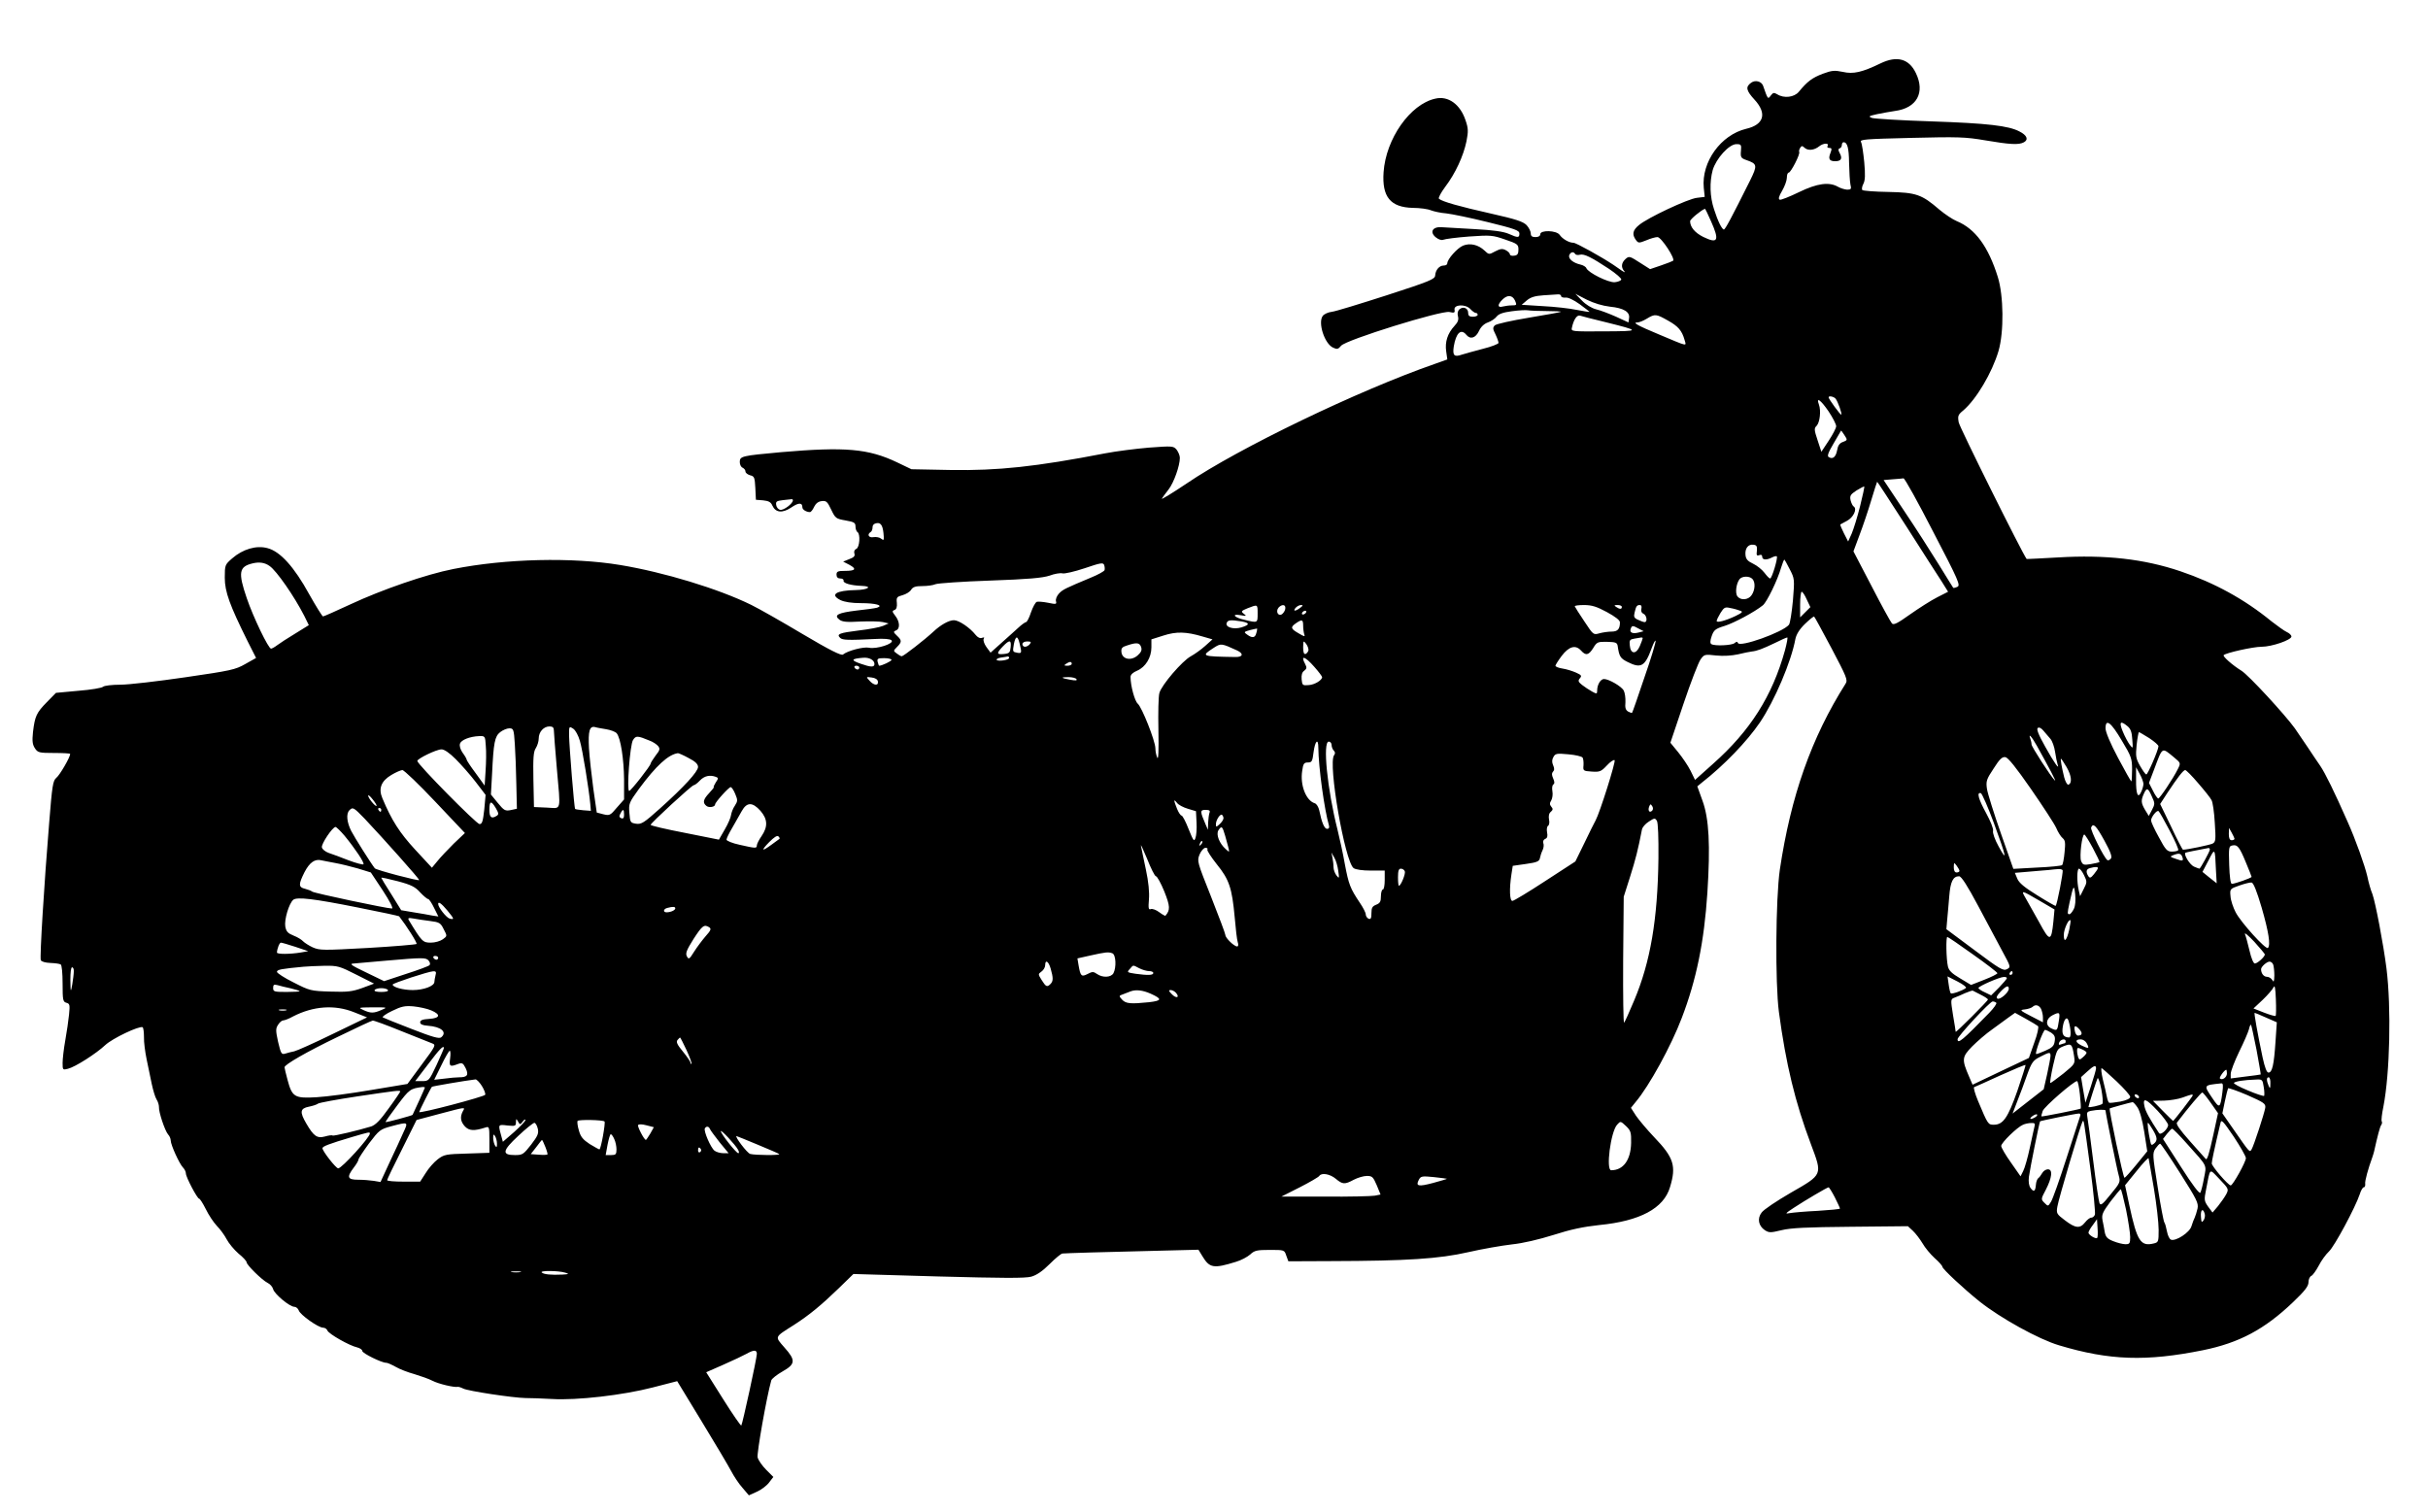 <?xml version="1.0" standalone="no"?>
<!DOCTYPE svg PUBLIC "-//W3C//DTD SVG 20010904//EN"
 "http://www.w3.org/TR/2001/REC-SVG-20010904/DTD/svg10.dtd">
<svg version="1.0" xmlns="http://www.w3.org/2000/svg"
 width="1280pt" height="797pt" viewBox="0 0 1280 797"
 preserveAspectRatio="xMidYMid meet">
<g transform="translate(0,797) scale(0.1,-0.1)"
fill="#000000" stroke="none">
<path d="M9914 7636 c-97 -47 -144 -58 -199 -45 -44 9 -57 8 -106 -10 -55 -21
-81 -40 -126 -95 -24 -29 -78 -36 -114 -13 -17 10 -22 9 -34 -7 -15 -20 -15
-21 -40 51 -8 24 -41 33 -63 17 -31 -22 -27 -41 18 -90 66 -72 50 -131 -44
-153 -134 -32 -237 -175 -224 -311 l5 -48 -41 -5 c-47 -5 -262 -106 -306 -144
-33 -27 -37 -49 -16 -78 13 -17 15 -18 55 -2 23 10 49 17 59 17 20 0 96 -116
82 -125 -5 -3 -35 -15 -65 -25 l-56 -19 -55 35 c-53 34 -56 35 -75 18 -22 -20
-24 -44 -6 -64 7 -8 1 -6 -13 3 -14 10 -34 23 -45 31 -63 42 -196 116 -210
116 -23 0 -58 20 -73 42 -17 24 -102 26 -102 3 0 -9 -9 -15 -25 -15 -18 0 -25
5 -25 19 0 11 -10 31 -22 44 -19 19 -55 31 -188 61 -165 37 -257 63 -274 78
-5 4 10 32 33 63 54 71 96 163 112 240 10 52 10 68 -5 111 -28 84 -91 130
-159 114 -133 -29 -261 -212 -273 -388 -9 -130 36 -185 154 -188 37 0 80 -6
96 -13 16 -6 52 -14 80 -16 28 -3 126 -23 219 -46 143 -35 167 -44 167 -60 0
-23 -7 -24 -56 -2 -27 12 -83 20 -179 25 -77 4 -155 9 -174 10 -48 4 -66 -25
-32 -53 15 -12 30 -17 40 -13 9 4 70 12 136 17 114 8 124 7 190 -16 65 -22 70
-26 70 -53 0 -22 -5 -30 -22 -32 -13 -2 -23 1 -23 7 0 6 -10 16 -22 22 -17 9
-28 8 -55 -6 -33 -18 -34 -18 -57 4 -33 31 -76 41 -113 26 -31 -13 -83 -72
-83 -93 0 -7 -8 -12 -19 -12 -23 0 -43 -23 -45 -52 -1 -20 -28 -31 -256 -105
-140 -45 -270 -85 -289 -87 -19 -2 -41 -12 -48 -22 -26 -36 10 -147 55 -167
21 -10 27 -8 42 10 25 31 528 187 571 178 26 -6 30 -4 27 12 -5 28 58 31 83 4
11 -12 24 -21 29 -21 6 0 10 -4 10 -10 0 -5 -11 -10 -25 -10 -18 0 -25 5 -25
20 0 25 -25 36 -45 20 -10 -8 -13 -21 -9 -37 5 -18 0 -32 -18 -51 -37 -40 -51
-85 -44 -134 l6 -43 -67 -24 c-398 -138 -1034 -444 -1307 -630 -76 -51 -135
-87 -131 -80 5 8 21 30 36 49 27 35 59 124 59 166 0 12 -8 31 -17 43 -17 20
-22 20 -146 11 -70 -6 -173 -19 -230 -30 -367 -71 -566 -92 -816 -88 l-206 4
-75 36 c-153 73 -275 83 -612 54 -208 -19 -218 -21 -218 -52 0 -14 7 -27 15
-30 8 -4 15 -12 15 -20 0 -7 11 -16 25 -20 22 -5 24 -12 27 -67 l3 -62 38 -3
c29 -3 41 -9 49 -28 17 -37 52 -41 99 -10 39 27 59 27 59 1 0 -12 21 -25 40
-25 5 0 15 12 22 28 9 18 22 28 40 30 24 3 30 -3 50 -45 22 -46 25 -48 76 -57
45 -8 52 -12 52 -32 0 -12 5 -26 10 -29 17 -10 12 -82 -6 -89 -9 -4 -13 -13
-10 -24 5 -13 -2 -21 -27 -30 l-32 -13 33 -17 c40 -22 32 -32 -25 -32 -36 0
-43 -3 -43 -20 0 -13 7 -20 20 -20 11 0 19 -5 17 -12 -2 -13 39 -25 96 -27 60
-2 33 -21 -31 -22 -105 -2 -139 -24 -81 -53 21 -10 59 -16 108 -16 78 0 121
-12 85 -24 -11 -3 -59 -10 -108 -15 -99 -12 -122 -24 -91 -48 16 -12 39 -14
110 -10 50 2 104 1 120 -3 l30 -7 -30 -13 c-16 -7 -74 -18 -127 -24 -104 -13
-119 -19 -99 -39 12 -12 42 -13 183 -6 49 3 81 0 88 -7 17 -17 -80 -48 -119
-39 -29 6 -113 -16 -137 -36 -9 -7 -71 24 -211 107 -109 65 -232 135 -273 155
-173 85 -460 172 -690 210 -252 42 -603 34 -880 -21 -143 -28 -377 -109 -542
-186 -75 -35 -141 -64 -145 -64 -4 0 -37 53 -73 117 -79 144 -153 226 -220
243 -58 16 -130 -5 -186 -54 -38 -33 -39 -35 -39 -102 0 -74 26 -145 121 -336
l44 -87 -57 -32 c-52 -30 -77 -35 -317 -70 -144 -21 -297 -39 -342 -39 -44 0
-85 -5 -91 -11 -6 -6 -64 -16 -129 -21 l-119 -11 -48 -49 c-55 -56 -63 -74
-73 -157 -5 -48 -3 -66 10 -86 15 -23 22 -25 101 -25 47 0 85 -2 85 -5 0 -17
-55 -112 -73 -126 -18 -15 -22 -39 -38 -240 -26 -316 -50 -705 -44 -721 3 -8
24 -14 50 -15 24 -1 49 -4 55 -8 6 -3 10 -47 10 -102 0 -86 2 -95 20 -100 18
-5 19 -11 14 -62 -3 -31 -12 -92 -20 -137 -8 -44 -14 -98 -14 -118 0 -37 1
-38 28 -31 38 9 149 80 197 125 37 35 180 103 197 94 4 -3 7 -26 7 -52 -1 -26
6 -78 14 -117 8 -38 20 -97 27 -130 7 -33 18 -70 25 -81 8 -12 13 -30 13 -40
-2 -26 31 -125 48 -145 8 -8 14 -23 14 -32 0 -23 46 -124 65 -143 8 -8 15 -22
15 -31 0 -19 60 -133 70 -133 4 0 20 -25 35 -55 15 -31 41 -70 58 -88 18 -18
41 -50 52 -71 11 -21 39 -55 62 -75 24 -19 43 -40 43 -46 0 -14 81 -94 111
-109 13 -6 26 -21 29 -33 6 -25 87 -93 112 -93 9 0 19 -9 23 -19 7 -23 103
-91 128 -91 10 0 20 -7 23 -15 7 -18 116 -80 157 -89 15 -4 27 -12 27 -19 0
-12 102 -62 125 -62 6 1 28 -9 50 -21 22 -13 67 -30 100 -39 33 -10 76 -25 95
-35 33 -17 115 -36 133 -32 4 1 17 -3 29 -9 24 -13 263 -49 328 -50 25 0 88
-2 140 -5 131 -8 374 20 532 61 l128 33 129 -212 c71 -116 140 -233 155 -261
14 -27 41 -68 60 -89 l34 -40 42 19 c23 10 52 32 64 48 l23 30 -38 38 c-21 21
-41 50 -45 65 -5 21 47 317 72 406 3 9 29 30 59 47 69 39 71 59 10 127 -51 59
-54 52 50 118 81 52 145 105 237 194 l77 75 448 -13 c338 -9 458 -10 490 -1
28 8 59 29 96 66 30 30 61 56 68 56 21 2 220 8 480 14 l237 6 22 -36 c37 -61
59 -64 175 -28 28 8 61 26 76 39 22 21 35 24 103 24 77 0 77 0 87 -30 l11 -30
226 1 c399 1 569 12 722 47 74 17 178 35 230 41 59 6 143 26 220 50 90 29 157
43 240 52 216 21 341 88 374 200 34 112 20 156 -84 264 -37 39 -79 89 -95 112
l-27 42 25 31 c71 84 187 295 243 443 77 201 118 401 135 660 16 250 9 391
-26 486 l-27 75 23 19 c118 92 239 218 307 318 77 114 165 320 187 440 5 24
21 51 51 80 24 23 46 41 48 38 3 -2 44 -78 92 -168 78 -148 86 -166 74 -185
-181 -286 -289 -593 -347 -981 -22 -152 -25 -598 -5 -750 37 -276 86 -478 169
-698 61 -163 64 -158 -107 -256 -74 -43 -143 -89 -153 -104 -24 -31 -17 -70
17 -93 22 -14 30 -14 88 0 48 12 133 16 365 18 l301 3 26 -24 c15 -14 37 -43
51 -66 13 -23 42 -58 64 -78 23 -20 41 -41 41 -46 0 -11 110 -114 196 -183
111 -88 311 -199 419 -231 266 -80 460 -86 758 -26 192 39 325 110 475 253 64
61 82 85 82 106 0 15 7 30 15 33 8 4 25 28 39 54 13 26 38 60 54 75 29 27 139
232 162 301 6 20 16 37 21 37 6 0 9 8 8 18 -3 14 16 82 38 142 3 8 7 22 9 30
18 81 30 127 37 138 5 6 6 16 3 20 -3 5 1 40 9 78 34 176 42 520 16 729 -16
126 -58 347 -74 391 -9 21 -21 64 -27 94 -13 56 -61 192 -105 290 -67 152
-117 254 -143 292 -17 24 -46 68 -66 98 -20 30 -51 75 -68 100 -51 71 -245
282 -282 304 -47 29 -100 76 -93 82 12 12 155 44 199 44 55 0 158 36 158 54 0
7 -11 18 -25 24 -13 6 -49 32 -80 56 -143 117 -300 203 -480 264 -192 65 -395
88 -645 73 -91 -5 -165 -9 -166 -8 -22 28 -353 693 -358 720 -6 34 -4 40 24
63 69 59 152 199 186 314 29 100 27 291 -4 390 -50 160 -119 254 -216 294 -22
9 -62 36 -91 60 -94 81 -122 91 -270 94 -71 1 -133 6 -137 10 -4 4 -2 19 5 32
10 19 11 47 5 115 -5 50 -12 97 -17 106 -8 14 18 16 265 22 246 6 285 5 390
-13 130 -22 177 -25 204 -10 25 14 16 37 -24 57 -57 30 -168 43 -462 53 -160
5 -302 14 -315 18 -21 8 -18 10 26 20 28 6 70 13 95 17 115 15 160 97 110 200
-36 75 -99 93 -186 51z m-280 -437 c-3 -5 2 -9 10 -9 13 0 14 -5 6 -26 -13
-32 -6 -44 25 -44 31 0 39 14 24 42 -9 16 -9 23 0 26 6 2 11 10 11 18 0 8 4
14 9 14 20 0 28 -30 29 -109 1 -47 4 -97 7 -113 6 -24 4 -28 -17 -28 -13 1
-34 7 -48 15 -47 27 -109 19 -206 -28 -49 -24 -95 -42 -101 -40 -9 3 -6 17 12
47 14 24 25 55 25 69 0 15 4 27 10 27 11 0 62 99 55 109 -2 4 0 13 5 21 7 12
12 12 22 2 18 -18 52 -15 79 7 23 18 55 18 43 0z m-456 -25 c-3 -33 0 -38 29
-48 57 -20 59 -27 19 -108 -100 -200 -131 -258 -138 -258 -10 0 -32 44 -52
107 -22 66 -24 143 -7 206 18 61 86 137 125 137 25 0 27 -3 24 -36z m-158
-370 c46 -103 37 -121 -41 -83 -44 22 -69 52 -69 83 0 10 58 58 78 65 2 1 16
-29 32 -65z m-716 -173 c3 -5 14 -7 25 -4 22 6 60 -13 154 -75 37 -25 66 -50
64 -56 -2 -6 -17 -12 -34 -14 -33 -3 -140 50 -150 74 -2 7 -17 16 -31 19 -39
9 -66 31 -59 50 7 17 23 20 31 6z m-74 -222 c0 -6 10 -9 23 -8 13 2 43 -12 75
-35 28 -21 52 -39 52 -40 0 -2 -30 3 -67 10 -38 8 -118 17 -180 20 l-111 7 27
23 c20 17 43 24 87 27 32 2 67 4 77 5 9 1 17 -3 17 -9z m258 -56 c72 -7 106
-28 100 -61 l-3 -22 -65 30 c-36 16 -83 34 -105 39 -24 6 -55 25 -75 46 l-35
36 60 -31 c39 -19 82 -32 123 -37z m-501 32 c10 -23 9 -25 -15 -25 -15 0 -37
-3 -49 -6 -29 -8 -30 9 -3 36 27 27 53 25 67 -5z m167 -55 c44 0 77 -2 75 -4
-2 -2 -78 -16 -169 -31 -91 -15 -171 -33 -179 -40 -12 -12 -12 -19 3 -48 9
-19 16 -39 16 -45 0 -5 -37 -20 -82 -31 -46 -12 -96 -26 -112 -31 -40 -14 -49
-4 -42 43 12 72 38 96 66 62 21 -26 49 -18 67 20 10 22 27 38 47 45 17 6 38
20 46 31 11 14 34 22 80 28 36 5 74 7 85 5 11 -2 56 -4 99 -4z m312 -59 c184
-46 184 -47 -8 -48 -175 -1 -176 -1 -171 20 9 42 26 67 42 63 9 -3 70 -19 137
-35z m327 9 c54 -30 74 -53 88 -103 9 -33 23 -37 -136 30 -115 48 -141 63
-112 63 9 0 31 9 49 20 43 26 49 25 111 -10z m884 -412 c12 -15 35 -80 30 -84
-4 -4 -67 83 -67 91 0 10 28 4 37 -7z m-37 -67 c22 -33 40 -68 40 -78 0 -10
-18 -44 -39 -76 l-39 -59 -20 61 c-18 54 -19 63 -5 76 17 18 24 80 12 112 -16
43 10 24 51 -36z m84 -126 c16 -24 16 -26 -8 -35 -18 -6 -27 -19 -31 -44 -7
-36 -23 -49 -44 -36 -10 5 -3 24 26 73 21 37 39 66 39 67 1 0 9 -11 18 -25z
m467 -508 c135 -259 145 -283 128 -291 -11 -5 -21 -7 -22 -5 -2 2 -36 58 -77
124 -41 66 -122 193 -182 282 l-108 162 48 4 c26 2 52 4 57 5 6 1 76 -125 156
-281z m-140 26 c84 -131 167 -262 186 -290 l33 -53 -57 -29 c-32 -16 -96 -57
-143 -90 -66 -47 -87 -58 -96 -48 -6 6 -55 95 -107 196 l-96 184 32 86 c18 47
46 130 62 184 16 53 30 97 31 97 2 0 71 -107 155 -237z m-245 108 c-14 -56
-34 -120 -44 -144 l-19 -42 -22 43 c-12 24 -21 45 -19 47 2 1 18 10 35 19 33
17 55 62 36 75 -6 3 -13 18 -17 33 -5 24 -1 31 31 52 21 13 39 22 41 21 2 -1
-8 -48 -22 -104z m-5626 31 c0 -17 -49 -54 -67 -50 -10 2 -19 13 -21 25 -3 19
2 22 35 26 21 2 41 4 46 5 4 1 7 -2 7 -6z m479 -191 c1 -20 -1 -21 -14 -11 -8
7 -26 10 -40 8 -25 -5 -36 14 -15 27 6 3 10 15 10 25 0 12 8 20 23 22 23 3 33
-17 36 -71z m4603 -75 c-3 -23 -1 -28 12 -23 10 4 16 1 16 -8 0 -18 23 -19 52
-4 11 6 22 8 25 6 7 -8 -26 -117 -35 -117 -5 0 -18 14 -30 30 -13 17 -39 38
-60 48 -28 13 -38 24 -40 45 -4 35 14 59 42 55 17 -2 20 -9 18 -32z m173 -97
c26 -50 26 -53 17 -165 -6 -63 -15 -121 -21 -128 -33 -40 -261 -121 -269 -96
-3 8 -8 8 -18 -1 -15 -12 -105 -16 -122 -5 -7 4 -7 18 2 43 11 31 19 38 68 53
51 16 159 74 202 109 21 18 77 132 96 199 7 23 15 42 16 42 2 0 15 -23 29 -51z
m-8014 17 c37 -25 131 -161 183 -263 l24 -49 -71 -44 c-40 -24 -83 -52 -96
-62 -13 -10 -28 -18 -32 -18 -14 0 -94 166 -128 266 -47 137 -41 167 32 184
34 8 63 4 88 -14z m4402 -22 c-2 -6 -34 -24 -71 -39 -136 -57 -149 -63 -169
-84 -12 -13 -19 -31 -16 -41 4 -16 1 -17 -42 -8 -25 5 -52 7 -59 5 -8 -3 -21
-28 -31 -56 -9 -28 -21 -51 -26 -51 -4 0 -23 -13 -41 -30 -18 -16 -58 -53 -89
-80 l-57 -51 -22 30 c-12 17 -18 36 -14 43 5 8 2 9 -9 5 -10 -4 -23 2 -34 16
-30 38 -88 77 -114 77 -27 0 -71 -25 -109 -61 -44 -41 -157 -129 -166 -129 -5
0 -17 7 -27 15 -18 13 -18 14 2 34 26 26 26 35 -1 60 -19 18 -19 21 -5 27 23
8 21 46 -3 77 -17 22 -18 26 -4 31 10 4 14 16 12 38 -3 28 0 32 30 40 18 5 38
17 45 28 9 15 23 20 59 20 26 0 57 4 70 10 13 5 142 14 288 19 202 7 276 14
313 26 26 10 57 15 68 12 11 -3 63 9 117 27 85 29 98 31 103 17 3 -9 4 -21 2
-27z m3415 -46 c17 -17 15 -59 -4 -86 -17 -25 -56 -29 -74 -7 -14 17 -7 69 11
92 14 16 51 17 67 1z m287 -109 l19 -40 -27 -27 -27 -27 0 68 c0 37 4 67 8 67
5 0 17 -18 27 -41z m-2895 -74 c0 -50 1 -50 -69 -33 -56 12 -72 34 -18 24 28
-5 30 -4 14 8 -16 12 -14 15 20 29 54 21 53 22 53 -28z m146 28 c0 -10 -8 -23
-16 -30 -20 -16 -37 12 -20 33 17 19 38 18 36 -3z m78 2 c-25 -19 -40 -19 -24
0 7 8 20 15 28 15 13 0 12 -3 -4 -15z m1617 -22 c44 -24 69 -43 69 -54 0 -36
-12 -49 -44 -49 -17 0 -46 -4 -64 -9 -32 -9 -32 -9 -79 62 -27 40 -49 75 -51
80 -2 4 20 7 48 7 42 0 67 -8 121 -37z m79 27 c0 -13 -11 -13 -30 0 -12 8 -11
10 8 10 12 0 22 -4 22 -10z m103 -10 c-3 -12 1 -22 11 -26 17 -7 23 -44 6 -44
-5 0 -20 5 -34 12 -21 9 -24 16 -19 37 8 35 12 41 28 41 8 0 11 -7 8 -20z
m521 -10 c16 -5 12 -10 -25 -28 -53 -25 -99 -37 -99 -26 0 5 9 24 20 42 19 30
24 33 53 26 18 -3 41 -10 51 -14z m-2289 -10 c-3 -5 -11 -10 -16 -10 -6 0 -7
5 -4 10 3 6 11 10 16 10 6 0 7 -4 4 -10z m-342 -46 c47 -8 47 -18 1 -32 -41
-12 -86 1 -77 24 6 15 20 17 76 8z m327 -23 c0 -16 3 -37 6 -46 5 -13 0 -12
-30 6 -42 24 -44 32 -14 53 32 22 38 20 38 -13z m1770 -16 l25 -13 -27 -7
c-32 -8 -49 0 -41 20 6 18 11 18 43 0z m-2017 -23 c-6 -25 -21 -28 -48 -8 -19
13 -18 15 15 24 19 5 36 8 37 8 1 -1 0 -12 -4 -24z m-283 -18 l52 -15 -39 -35
c-21 -19 -55 -43 -75 -54 -45 -24 -155 -152 -166 -194 -5 -17 -7 -105 -5 -196
2 -107 0 -158 -6 -145 -5 11 -10 33 -10 50 -1 40 -71 216 -93 235 -16 14 -38
94 -38 141 0 12 13 24 35 33 44 19 75 69 75 123 l0 42 63 20 c68 22 120 21
207 -5z m-965 -36 c12 -50 12 -53 -10 -50 -27 5 -27 5 -20 46 9 45 20 46 30 4z
m3285 27 c0 -3 -7 -22 -15 -41 -19 -45 -49 -44 -53 3 -3 28 0 32 25 36 15 2
31 5 36 6 4 0 7 -1 7 -4z m750 -64 c-67 -241 -183 -424 -379 -598 l-95 -85
-24 49 c-13 26 -43 70 -65 97 l-41 50 69 205 c38 113 79 219 90 234 19 27 22
28 82 21 39 -4 82 -1 115 6 29 7 62 14 73 15 28 3 55 13 122 45 32 16 61 29
65 29 4 1 -2 -30 -12 -68z m-741 -143 c-34 -101 -63 -185 -65 -186 -1 -2 -11
1 -20 6 -14 8 -18 20 -15 50 1 23 -3 50 -9 61 -11 22 -79 61 -104 61 -18 0
-36 -30 -36 -60 0 -19 -2 -20 -27 -6 -16 9 -39 24 -53 35 -20 16 -22 22 -11
35 11 13 8 17 -21 30 -18 8 -50 18 -70 21 -21 3 -38 10 -38 15 0 4 15 28 33
52 38 50 73 60 102 28 25 -28 40 -25 64 13 19 32 24 34 73 33 45 -1 53 -4 56
-21 8 -56 14 -66 52 -85 71 -36 92 -24 127 72 10 27 19 45 21 39 2 -6 -24 -93
-59 -193z m-3341 160 c-3 -29 -7 -33 -35 -36 -40 -4 -41 3 -6 40 35 36 45 35
41 -4z m101 16 c-6 -8 -18 -14 -25 -14 -8 0 -14 6 -14 14 0 8 10 14 25 14 20
0 23 -3 14 -14z m1469 -33 c-2 -8 -9 -16 -15 -19 -9 -2 -13 8 -13 35 1 36 1
37 16 18 8 -11 13 -26 12 -34z m-882 17 c5 -16 0 -27 -19 -44 -35 -30 -81 -20
-85 18 -2 20 3 27 30 35 51 17 66 15 74 -9z m507 -18 c35 -17 29 -35 -11 -34
-179 3 -182 4 -114 48 39 25 40 25 125 -14z m-1913 -71 c0 -18 -20 -17 -71 1
-56 19 -53 27 11 32 32 3 60 -12 60 -33z m710 32 c0 -11 -59 -20 -66 -10 -2 4
8 10 23 12 16 2 31 5 36 6 4 0 7 -3 7 -8z m-620 -10 c0 -7 -51 -31 -65 -31 -2
0 -5 9 -8 20 -4 17 0 20 34 20 21 0 39 -4 39 -9z m2229 -37 c23 -26 41 -50 41
-54 0 -16 -39 -40 -70 -42 -33 -3 -35 -1 -38 30 -2 23 2 38 14 46 13 10 14 17
5 34 -27 50 -2 43 48 -14z m-1279 16 c0 -5 -10 -10 -22 -10 -19 0 -20 2 -8 10
19 13 30 13 30 0z m-1120 -20 c0 -5 -4 -10 -9 -10 -6 0 -13 5 -16 10 -3 6 1
10 9 10 9 0 16 -4 16 -10z m98 -72 c5 -25 -21 -23 -44 3 -19 21 -19 21 11 17
19 -2 31 -10 33 -20z m1047 11 c5 -7 -5 -8 -32 -3 -51 9 -54 14 -10 14 20 0
39 -5 42 -11z m5511 -324 c50 -83 54 -95 54 -152 0 -35 -2 -63 -4 -63 -2 0
-34 56 -70 124 -41 77 -66 137 -66 156 0 54 29 32 86 -65z m30 76 c16 -13 23
-31 25 -69 4 -51 4 -51 -13 -29 -9 12 -26 43 -37 70 -21 51 -13 60 25 28z
m-8296 -23 c0 -13 7 -99 15 -193 21 -242 27 -216 -52 -213 l-68 3 -3 144 c-2
115 0 148 13 167 8 13 15 35 15 50 0 35 26 64 57 64 17 0 23 -6 23 -22z m137
-54 c14 -46 48 -257 55 -334 l3 -35 -40 3 c-22 2 -42 5 -43 7 -5 5 -31 330
-32 389 0 47 0 48 22 34 12 -8 27 -36 35 -64z m140 61 c23 -4 47 -13 54 -21
21 -25 38 -136 39 -244 l0 -105 -38 -43 c-35 -42 -39 -43 -72 -35 l-34 9 -18
125 c-9 68 -20 164 -23 213 -5 93 3 121 34 112 9 -3 35 -7 58 -11z m7612 -50
c10 -11 21 -42 25 -69 4 -27 10 -56 13 -65 13 -36 -18 7 -66 94 -36 64 -46 92
-38 97 7 5 19 -1 30 -15 10 -12 26 -31 36 -42z m-8095 -27 c3 -46 7 -141 8
-212 l3 -130 -32 -7 c-30 -6 -36 -2 -69 38 l-36 44 6 107 c8 168 14 199 43
222 14 11 36 20 48 20 22 0 24 -5 29 -82z m8617 30 c27 -18 49 -37 48 -43 -1
-21 -57 -150 -64 -148 -5 0 -19 21 -33 45 -22 39 -24 50 -18 111 4 37 10 67
12 67 3 0 27 -15 55 -32z m-8770 -40 c3 -29 2 -88 -1 -131 l-5 -79 -47 65
c-27 36 -48 68 -48 72 0 4 -9 20 -21 36 -12 17 -18 37 -14 48 6 20 52 38 101
40 31 1 32 0 35 -51z m864 27 c17 -6 36 -19 44 -28 12 -15 10 -22 -13 -51 -14
-19 -26 -38 -26 -42 0 -11 -104 -144 -113 -144 -14 0 4 243 20 268 15 24 23
24 88 -3z m7313 -27 c65 -117 105 -192 95 -183 -22 21 -123 178 -123 190 0 8
-3 20 -6 29 -13 34 6 14 34 -36z m-3788 -10 c1 -104 32 -328 56 -410 3 -12 0
-18 -10 -18 -14 0 -28 33 -41 97 -4 18 -14 35 -24 38 -46 14 -78 96 -66 171 5
38 10 44 30 44 21 0 24 6 30 55 8 60 25 75 25 23z m70 14 c0 -10 5 -23 12 -30
7 -7 8 -15 1 -24 -33 -43 57 -561 103 -595 11 -8 47 -13 91 -13 l73 0 0 -50
c0 -27 -4 -50 -10 -50 -5 0 -10 -16 -10 -35 0 -29 -5 -37 -25 -45 -20 -8 -25
-16 -25 -44 0 -27 -3 -34 -15 -30 -8 4 -15 14 -15 23 0 9 -14 36 -31 61 -51
76 -59 97 -79 203 -10 57 -28 139 -39 183 -54 213 -79 464 -46 464 8 0 15 -8
15 -18z m-4618 -74 c29 -29 77 -83 106 -121 l52 -68 -7 -77 c-7 -62 -11 -77
-25 -77 -16 0 -328 316 -328 333 0 12 101 61 127 61 14 1 42 -18 75 -51z
m9059 9 c36 -30 36 -30 20 -62 -24 -49 -95 -155 -103 -155 -4 0 -17 18 -28 41
l-21 41 27 71 c46 122 39 118 105 64z m-7830 -4 c35 -18 49 -32 49 -47 -1 -25
-73 -104 -200 -218 -85 -76 -98 -85 -127 -81 -30 5 -31 7 -35 57 -4 49 -2 54
50 126 91 123 155 182 206 189 4 0 30 -11 57 -26z m4712 3 c4 -6 6 -24 5 -41
-3 -29 -1 -30 43 -33 42 -3 50 0 80 32 18 20 37 32 41 28 7 -7 -78 -277 -100
-317 -6 -11 -33 -64 -59 -119 l-48 -98 -160 -104 c-87 -57 -165 -104 -172
-104 -14 0 -17 62 -5 140 l7 45 70 10 c58 8 70 14 73 30 2 11 8 30 14 42 6 12
8 29 4 38 -3 9 1 18 10 22 11 4 14 14 10 34 -3 16 -1 31 5 35 6 3 9 19 5 34
-3 18 0 33 10 40 11 10 12 16 2 27 -9 11 -9 19 0 33 6 11 9 32 6 48 -3 17 -1
32 5 36 7 5 7 14 -1 32 -8 18 -8 28 -1 35 8 8 8 18 1 34 -7 16 -7 29 1 43 10
19 17 21 79 15 37 -3 70 -11 75 -17z m2364 -166 c63 -91 123 -183 133 -205 9
-22 25 -47 34 -54 14 -12 15 -25 10 -75 -3 -34 -9 -64 -13 -67 -3 -4 -62 -10
-131 -13 l-126 -7 -66 188 c-36 103 -69 208 -73 233 -6 41 -3 51 35 108 31 49
45 63 62 60 14 -2 56 -54 135 -168z m188 115 c26 -45 30 -85 9 -92 -6 -2 -16
16 -22 39 -12 48 -21 98 -17 98 2 0 15 -20 30 -45z m405 -87 c0 -9 -5 -29 -12
-43 -17 -38 -28 -13 -27 65 l0 65 19 -35 c11 -19 19 -43 20 -52z m-9006 -94
l157 -166 -59 -56 c-32 -32 -71 -73 -86 -92 l-29 -35 -88 95 c-82 89 -124 154
-173 271 -22 51 -7 91 47 123 23 14 49 25 58 26 9 0 87 -75 173 -166z m9295
96 c33 -38 65 -78 70 -89 6 -10 14 -64 17 -119 6 -91 5 -101 -12 -110 -15 -7
-133 -32 -156 -32 -2 0 -31 54 -62 121 l-58 120 37 57 c55 83 85 122 95 122 5
0 36 -31 69 -70z m-7815 34 c14 -5 14 -8 -1 -30 -8 -13 -13 -24 -10 -24 3 0
-8 -14 -24 -31 -32 -34 -36 -51 -15 -68 13 -11 46 -6 46 8 0 11 72 91 82 91 5
0 16 -16 24 -36 14 -33 13 -38 -2 -62 -10 -14 -18 -36 -20 -49 -1 -12 -16 -47
-33 -76 l-31 -54 -180 36 c-99 19 -180 38 -180 42 0 9 217 209 227 209 5 0 20
11 33 25 23 24 52 31 84 19z m7570 -103 c17 -36 17 -40 1 -71 l-17 -32 -19 31
c-22 37 -23 51 -7 86 15 34 22 32 42 -14z m-832 -142 c65 -177 72 -210 24
-121 -19 34 -32 71 -29 81 3 11 -13 51 -36 93 -41 75 -52 113 -28 106 6 -3 38
-74 69 -159z m-8527 92 c-6 -5 -44 41 -44 54 0 6 11 -3 24 -20 13 -16 22 -31
20 -34z m4277 -15 l43 -13 3 -60 c2 -32 -1 -69 -6 -82 -7 -20 -11 -14 -36 48
-15 39 -32 71 -37 71 -5 0 -16 16 -24 36 -18 45 -19 55 0 31 7 -10 33 -24 57
-31z m-3648 3 c15 -26 16 -33 5 -40 -28 -18 -39 -9 -39 31 0 48 9 51 34 9z
m1395 -14 c38 -44 40 -83 6 -133 -14 -20 -25 -42 -25 -49 0 -17 -7 -16 -91 3
-38 8 -69 21 -69 27 0 7 14 35 30 62 16 28 38 67 50 88 27 49 57 49 99 2z
m4701 1 c-14 -14 -24 0 -16 21 6 15 8 15 16 3 6 -9 5 -19 0 -24z m-6787 -43
c101 -107 287 -316 287 -323 0 -7 -228 53 -234 62 -18 22 -107 163 -124 196
-24 47 -28 92 -10 110 18 18 22 16 81 -45z m87 47 c0 -5 -2 -10 -4 -10 -3 0
-8 5 -11 10 -3 6 -1 10 4 10 6 0 11 -4 11 -10z m1280 -25 c0 -17 -4 -23 -15
-19 -11 5 -12 11 -4 25 13 26 19 24 19 -6z m3086 9 c-3 -9 -6 -32 -7 -52 l-1
-37 -13 30 c-29 67 -29 75 0 75 21 0 26 -4 21 -16z m5063 -95 c28 -53 48 -99
44 -102 -3 -4 -19 -7 -34 -7 -24 0 -33 10 -68 76 -23 41 -41 81 -41 88 0 19
32 58 40 49 5 -4 31 -51 59 -104z m-4989 67 c0 -7 -9 -21 -20 -31 -18 -16 -20
-17 -20 -1 0 22 22 56 32 50 4 -3 8 -11 8 -18z m2293 -211 c-4 -322 -42 -546
-128 -750 -25 -60 -49 -113 -53 -117 -4 -4 -6 144 -5 329 l3 335 34 107 c29
92 41 139 62 247 2 12 18 31 36 42 30 20 33 20 43 4 6 -10 9 -89 8 -197z
m2351 93 c33 -60 42 -86 34 -95 -6 -7 -14 -11 -18 -8 -17 10 -91 159 -86 172
11 26 26 11 70 -69z m-9277 25 c55 -67 106 -143 99 -150 -3 -3 -38 6 -78 21
-40 16 -87 33 -105 39 -17 6 -34 19 -36 29 -5 17 56 108 72 108 4 0 26 -21 48
-47z m4642 0 c27 -98 26 -90 3 -70 -34 30 -52 77 -39 99 17 26 21 23 36 -29z
m5321 -15 c0 -5 -7 -8 -15 -8 -10 0 -15 10 -15 33 l1 32 14 -25 c8 -14 14 -28
15 -32z m-7671 -1 c-2 -1 -21 -15 -41 -30 -53 -39 -58 -33 -13 13 26 26 42 37
49 30 5 -5 8 -11 5 -13z m6924 -48 c21 -39 37 -73 35 -74 -2 -2 -23 -7 -46
-11 -38 -6 -42 -4 -51 17 -9 25 5 139 17 139 4 0 24 -32 45 -71z m-4702 18
c-10 -9 -11 -8 -5 6 3 10 9 15 12 12 3 -3 0 -11 -7 -18z m-237 -167 c6 0 26
-36 44 -80 31 -78 32 -98 6 -128 -1 -2 -16 6 -32 18 -17 13 -37 20 -45 17 -12
-5 -14 4 -10 51 3 37 -2 92 -16 157 -12 55 -23 111 -26 125 -3 14 11 -17 32
-67 20 -51 41 -93 47 -93z m5745 75 c17 -40 31 -76 31 -78 0 -6 -89 -37 -104
-37 -7 0 -12 37 -14 99 -3 90 -2 100 15 103 28 7 39 -7 72 -87z m-5474 66 c-3
-5 20 -40 50 -78 65 -80 80 -125 94 -278 5 -60 12 -120 16 -132 5 -14 3 -23
-3 -23 -16 0 -62 45 -62 60 0 7 -34 97 -75 201 -74 186 -75 189 -61 224 8 19
22 35 31 35 9 0 14 -4 10 -9z m5285 0 c0 -10 -50 -101 -55 -101 -2 0 -15 5
-29 11 -22 10 -55 64 -45 73 3 2 57 13 122 25 4 0 7 -3 7 -8z m32 -107 l4 -71
-38 30 -37 30 32 61 c34 67 34 67 39 -50z m-4627 -5 c6 -41 5 -43 -9 -25 -9
11 -16 31 -16 45 0 14 -3 37 -6 51 l-5 25 15 -26 c9 -15 18 -46 21 -70z m4449
75 c9 -24 4 -26 -34 -12 -30 10 -32 12 -14 19 30 12 41 10 48 -7z m-9737 -34
c28 -5 82 -18 120 -29 l68 -21 63 -95 c37 -57 57 -95 48 -95 -27 0 -410 81
-420 89 -6 5 -23 11 -38 15 -35 8 -35 23 -3 87 27 52 55 72 90 63 11 -2 43 -9
72 -14z m8563 -42 c0 -4 -7 -8 -15 -8 -10 0 -15 10 -15 28 1 26 1 26 15 8 8
-11 15 -23 15 -28z m730 15 c-1 -5 -10 -19 -21 -32 -17 -21 -22 -22 -30 -10
-14 22 -11 37 9 42 28 8 42 7 42 0z m-3654 -17 c5 -13 -21 -76 -31 -76 -3 0
-5 20 -5 45 0 34 4 45 15 45 9 0 18 -6 21 -14z m3468 6 c4 -7 -29 -181 -37
-188 -1 -2 -45 23 -96 55 -68 42 -97 66 -106 88 l-13 31 71 6 c40 3 88 8 107
9 19 2 43 5 52 5 9 1 19 -2 22 -6z m113 -27 c16 -33 16 -37 -2 -72 l-19 -38
-7 30 c-11 47 -10 115 1 115 6 0 18 -16 27 -35z m-8772 -90 c18 -19 37 -35 42
-35 5 0 19 -21 31 -46 l23 -46 -33 5 c-18 4 -62 11 -98 17 l-65 11 -52 84
c-29 45 -53 85 -53 87 0 3 39 -6 86 -18 72 -19 93 -30 119 -59z m8214 -72 c46
-87 104 -195 128 -240 44 -81 44 -82 23 -93 -19 -10 -38 1 -170 100 l-149 111
4 47 c3 26 7 82 11 125 6 79 20 107 52 107 12 0 44 -50 101 -157z m1494 -8
c37 -128 48 -198 33 -213 -11 -10 -142 134 -170 188 -13 25 -26 63 -27 84 -4
39 -3 40 46 57 28 10 57 17 65 16 10 -2 27 -44 53 -132z m-990 -7 c-8 -16 -18
-28 -23 -28 -12 0 -12 3 0 60 21 95 24 99 30 45 3 -32 1 -60 -7 -77z m-179 42
l77 -45 -6 -65 c-11 -106 -19 -106 -75 -2 -24 42 -54 97 -68 121 -29 50 -31
51 72 -9z m-8866 -35 c117 -23 214 -44 216 -46 39 -50 97 -141 92 -146 -3 -3
-119 -13 -257 -21 -236 -13 -253 -13 -290 3 -22 10 -44 25 -51 32 -7 8 -29 22
-50 30 -30 12 -39 21 -44 48 -6 36 19 121 42 141 20 16 107 6 342 -41z m470
-15 c37 -45 39 -50 12 -43 -17 5 -60 59 -60 77 0 15 17 3 48 -34z m1202 11 c0
-10 -24 -21 -46 -21 -20 0 -17 18 4 23 29 8 42 7 42 -2z m-1292 -67 c48 -6 55
-10 71 -43 19 -36 19 -36 -4 -53 -14 -10 -41 -18 -64 -18 -42 0 -47 5 -116
119 -6 11 -1 13 26 8 19 -4 58 -9 87 -13z m8641 -44 c-13 -59 -29 -75 -29 -29
0 30 26 86 35 77 2 -2 -1 -24 -6 -48z m-7170 11 c12 -8 8 -17 -19 -47 -18 -21
-46 -58 -61 -82 -25 -40 -28 -42 -38 -24 -8 16 -2 32 35 91 46 71 56 79 83 62z
m8201 -143 c0 -12 -39 -48 -53 -48 -7 0 -19 28 -28 68 -9 37 -19 76 -24 87 -4
11 18 -7 49 -40 30 -33 55 -63 56 -67z m-1539 0 c71 -50 129 -95 129 -99 0 -4
-31 -20 -70 -35 l-69 -27 -58 35 c-44 26 -59 41 -64 63 -9 40 -11 155 -3 155
4 0 64 -41 135 -92z m-8844 40 l68 -23 -40 -7 c-54 -9 -125 -10 -125 0 1 20
13 52 21 52 5 0 39 -10 76 -22z m4307 -34 c19 -7 22 -74 6 -105 -13 -23 -57
-25 -87 -4 -19 13 -24 13 -49 0 -33 -17 -38 -12 -48 46 l-6 36 67 15 c81 18
96 20 117 12z m-3554 -24 c0 -5 -4 -10 -9 -10 -6 0 -13 5 -16 10 -3 6 1 10 9
10 9 0 16 -4 16 -10z m-50 -15 c8 -10 9 -19 4 -24 -5 -5 -61 -26 -124 -46
l-115 -38 -95 46 c-80 38 -90 46 -65 47 17 1 93 8 170 15 195 17 211 17 225 0z
m3279 -42 c14 -49 14 -66 -1 -81 -18 -18 -24 -15 -46 20 -20 32 -20 32 -1 46
10 7 19 22 19 33 0 32 18 21 29 -18z m6445 21 c3 -9 6 -34 6 -57 -1 -33 -3
-38 -11 -24 -5 9 -18 17 -28 17 -17 0 -31 18 -31 40 0 13 30 40 45 40 7 0 16
-7 19 -16z m-10105 -53 l93 -47 -62 -23 c-53 -19 -77 -22 -168 -19 -104 3
-110 5 -194 48 -49 24 -88 50 -88 56 0 12 23 16 140 27 19 2 69 4 110 5 71 1
80 -2 169 -47z m4127 34 c16 -8 39 -15 52 -15 12 0 22 -4 22 -10 0 -12 -28
-13 -94 -4 -45 7 -46 8 -30 25 20 23 15 22 50 4z m-5617 -17 c0 -13 -4 -43 -8
-68 -8 -44 -9 -44 -10 23 0 39 3 67 9 67 6 0 10 -10 9 -22z m1907 -20 c-3 -13
-6 -29 -6 -35 0 -22 -57 -43 -114 -43 -51 0 -106 15 -106 29 0 7 188 69 214
70 14 1 17 -4 12 -21z m8314 12 c0 -5 -5 -10 -11 -10 -5 0 -7 5 -4 10 3 6 8
10 11 10 2 0 4 -4 4 -10z m-246 -79 c-15 -13 -74 -34 -80 -28 -3 3 -8 24 -11
47 l-6 42 53 -27 c29 -15 49 -30 44 -34z m216 52 c0 -4 -19 -26 -41 -49 l-42
-42 -33 16 c-19 8 -34 19 -34 23 0 9 110 57 133 58 9 1 17 -2 17 -6z m-9047
-54 c26 -6 47 -13 47 -15 0 -2 -31 -4 -70 -4 -65 0 -70 2 -70 21 0 17 4 20 23
15 12 -4 43 -11 70 -17z m10464 -145 c-2 -3 -30 5 -61 17 l-56 22 49 46 c26
25 52 55 57 66 6 14 10 -5 12 -64 2 -46 1 -85 -1 -87z m-1407 143 c0 -20 -47
-60 -60 -52 -8 5 -3 16 16 36 30 32 44 36 44 16z m-8545 -7 c4 -6 -10 -10 -35
-10 -25 0 -39 4 -35 10 3 6 19 10 35 10 16 0 32 -4 35 -10z m4021 -19 c62 -28
60 -37 -8 -45 -98 -10 -123 -8 -143 14 -17 19 -17 20 6 28 13 5 31 12 39 15
29 11 65 6 106 -12z m134 4 c21 -25 1 -31 -22 -7 -18 18 -19 22 -6 22 8 0 21
-7 28 -15z m4243 -10 c20 -10 37 -21 37 -25 0 -7 -170 -177 -170 -170 0 3 -6
42 -14 88 -13 82 -13 84 8 92 11 4 37 15 56 24 19 8 37 14 40 13 3 -1 22 -11
43 -22z m81 -42 c4 -4 -12 -27 -36 -52 -141 -145 -168 -168 -168 -140 0 15
171 199 185 199 6 0 15 -3 19 -7z m-8251 -40 c52 -22 48 -41 -10 -45 -35 -2
-48 -7 -48 -18 0 -10 12 -16 40 -18 71 -5 104 -34 71 -61 -10 -9 -46 1 -156
44 -78 30 -147 58 -152 61 -5 3 17 19 49 34 49 24 67 28 113 24 30 -3 72 -12
93 -21z m8487 8 c5 -11 10 -31 10 -45 l0 -26 -62 32 c-60 31 -62 33 -33 36 17
2 34 8 40 13 15 15 34 10 45 -10z m-8893 -18 l68 -27 -180 -87 c-98 -48 -190
-89 -204 -92 -14 -3 -36 -8 -47 -12 -20 -6 -23 -1 -38 62 -13 60 -13 70 0 90
8 13 20 23 27 23 7 0 31 9 52 21 107 55 220 63 322 22z m144 12 c-41 -18 -57
-18 -96 0 -28 13 -26 13 50 14 79 0 79 0 46 -14z m-503 -2 c-10 -2 -26 -2 -35
0 -10 3 -2 5 17 5 19 0 27 -2 18 -5z m9236 -83 c5 -5 -3 -43 -20 -88 l-28 -80
-148 -70 -149 -71 -18 42 c-40 92 -38 104 15 159 27 27 75 69 107 91 32 23 72
52 89 65 l31 22 56 -31 c31 -17 60 -35 65 -39z m110 28 c-8 -54 -9 -54 -40
-40 -32 15 -29 51 6 69 38 19 41 17 34 -29z m1092 17 l57 -25 -7 -103 c-8
-120 -17 -162 -37 -162 -9 0 -19 25 -31 80 -27 128 -46 235 -42 235 2 0 29
-11 60 -25z m-1041 -17 c13 -44 15 -88 3 -88 -31 1 -40 17 -33 59 7 40 22 54
30 29z m-8790 -54 c77 -31 150 -60 163 -65 21 -8 20 -12 -54 -111 l-76 -103
-192 -32 c-105 -18 -234 -35 -287 -38 -116 -7 -129 1 -153 91 -9 33 -16 63
-16 67 0 14 116 81 280 160 96 47 180 86 185 86 6 1 74 -24 150 -55z m9781
-99 c13 -70 23 -129 22 -130 -2 -1 -38 -6 -80 -11 l-78 -10 0 24 c0 14 20 66
44 116 25 50 48 104 52 119 3 15 8 26 11 24 2 -2 15 -62 29 -132z m-933 107
c17 -19 14 -32 -9 -32 -6 0 -14 11 -16 25 -6 30 3 32 25 7z m-149 -17 c17 -12
22 -22 18 -45 -3 -24 -13 -34 -50 -50 -25 -11 -47 -19 -48 -17 -7 7 38 127 47
127 5 0 20 -7 33 -15z m-7195 -91 c17 -37 29 -69 26 -72 -3 -3 -5 -1 -5 5 0 6
-18 32 -40 59 -30 36 -37 51 -28 61 6 7 12 13 13 13 2 0 17 -30 34 -66z m7271
46 c0 -5 -2 -10 -4 -10 -2 0 -12 -3 -20 -6 -12 -5 -15 -2 -10 10 7 17 34 22
34 6z m110 -9 c16 -30 13 -32 -25 -14 -35 17 -38 33 -5 33 11 0 24 -9 30 -19z
m-66 -68 c6 -42 6 -42 -56 -93 -35 -27 -65 -50 -69 -50 -3 0 3 40 14 90 20 86
21 90 56 104 41 16 45 13 55 -51z m-8594 41 c0 -3 -18 -44 -39 -90 -39 -82
-40 -84 -76 -84 l-36 0 68 89 c61 81 83 103 83 85z m8660 -24 c0 -4 -8 -15
-19 -24 -17 -15 -19 -15 -25 -1 -3 9 -6 25 -6 36 0 16 3 17 25 7 14 -6 25 -14
25 -18z m-8627 -30 c-6 -43 -1 -46 41 -30 22 8 27 6 41 -22 17 -36 9 -48 -35
-48 -14 0 -49 -3 -78 -7 l-53 -6 38 77 c20 42 40 76 44 76 4 0 5 -18 2 -40z
m8437 13 c0 -10 -9 -54 -18 -97 l-18 -79 -82 -64 -82 -64 26 68 c15 37 38 100
52 140 23 63 31 73 67 91 50 26 55 26 55 5z m-175 -185 c-50 -142 -75 -178
-124 -178 -30 0 -31 1 -83 125 -16 38 -25 71 -21 73 4 1 66 29 138 62 71 32
131 57 133 55 2 -2 -18 -63 -43 -137z m415 119 c0 -7 -13 -51 -28 -97 l-28
-84 -12 68 -11 67 32 29 c35 32 47 37 47 17z m109 -69 c39 -37 71 -73 71 -81
0 -9 -18 -18 -52 -25 -29 -5 -56 -8 -59 -6 -4 2 -9 16 -12 31 -3 16 -12 56
-21 91 -8 35 -11 62 -6 60 4 -2 40 -33 79 -70z m581 42 c0 -20 -25 -38 -37
-26 -5 5 24 46 34 46 1 0 3 -9 3 -20z m-657 -160 c-9 -8 -73 -22 -73 -16 0 8
43 142 48 151 4 5 12 -21 20 -59 7 -38 10 -72 5 -76z m886 108 c0 -28 -2 -30
-9 -13 -12 28 -12 45 0 45 6 0 10 -15 9 -32z m-9429 -13 c12 -19 20 -40 18
-47 -4 -10 -348 -101 -348 -91 0 5 61 127 67 133 3 3 178 33 230 39 6 0 21
-15 33 -34z m9394 -6 c4 -23 4 -44 2 -47 -3 -2 -42 10 -86 29 -44 18 -77 36
-73 40 8 8 53 15 114 17 35 2 37 1 43 -39z m-969 -40 c4 -38 6 -72 4 -74 -6
-4 -204 -44 -207 -41 -1 2 2 15 7 29 9 23 163 157 181 157 4 0 11 -32 15 -71z
m751 11 c-11 -84 -15 -86 -52 -31 -48 71 -49 69 45 79 11 2 12 -9 7 -48z
m-9476 26 c0 -3 -61 -137 -65 -144 -3 -4 -140 -41 -142 -38 -2 2 26 41 62 89
63 84 68 88 133 96 6 0 12 -1 12 -3z m9702 -107 c-5 -30 -60 -199 -72 -219
-11 -17 -8 -20 -97 108 l-57 82 13 63 c7 34 15 65 17 69 2 3 48 -13 102 -36
88 -39 97 -45 94 -67z m-9832 86 c0 -2 -27 -43 -61 -89 -44 -62 -69 -87 -92
-95 -65 -20 -199 -52 -204 -48 -2 3 -20 1 -40 -5 -41 -11 -59 1 -98 68 -36 61
-33 80 13 89 20 4 42 11 48 16 6 5 99 22 205 38 209 31 229 34 229 26z m9545
-60 l38 -54 -24 -111 c-23 -106 -34 -140 -41 -130 -2 3 -39 44 -82 92 -56 63
-76 92 -69 100 60 79 127 158 133 158 4 0 24 -25 45 -55z m-380 35 c3 -5 2
-10 -4 -10 -5 0 -13 5 -16 10 -3 6 -2 10 4 10 5 0 13 -4 16 -10z m285 5 c0 -5
-100 -135 -104 -135 -1 0 -25 24 -54 53 l-52 53 58 1 c31 1 75 8 97 16 47 17
55 19 55 12z m-185 -82 c30 -32 54 -65 55 -74 0 -21 -39 -57 -48 -43 -52 79
-71 114 -77 142 -10 47 8 41 70 -25z m-107 19 c12 -17 26 -66 36 -129 l16
-103 -57 -70 c-31 -38 -60 -70 -63 -70 -7 0 -83 360 -78 366 3 2 106 31 120
33 4 1 15 -11 26 -27z m-8828 -21 c-16 -30 -12 -55 11 -80 22 -23 48 -25 107
-6 21 7 22 5 22 -63 l0 -70 -118 -4 c-111 -3 -121 -5 -154 -30 -20 -15 -49
-48 -64 -73 l-29 -45 -87 0 c-49 0 -88 3 -87 8 0 4 35 77 78 162 l77 155 120
32 c144 38 137 37 124 14z m8660 4 c0 -13 61 -314 70 -344 9 -32 7 -38 -43
-98 -43 -54 -53 -61 -59 -46 -4 10 -19 110 -33 223 -14 113 -28 217 -31 232
-4 22 -1 27 18 31 35 7 78 8 78 2z m-370 -35 c-24 -15 -37 -11 -16 5 11 8 22
12 25 9 3 -3 -1 -9 -9 -14z m237 8 c-2 -7 -35 -107 -72 -222 -37 -115 -74
-220 -83 -233 -15 -24 -15 -24 -34 -5 -19 19 -19 20 7 69 33 64 38 108 11 108
-10 0 -24 -9 -30 -20 -6 -11 -15 -23 -21 -27 -5 -4 -11 -19 -12 -34 -3 -36
-11 -41 -28 -18 -9 12 -12 33 -9 59 6 45 55 288 59 293 3 3 184 40 204 41 7 1
11 -5 8 -11z m-8211 -31 c7 10 14 13 14 8 0 -6 -27 -34 -59 -63 l-60 -52 -10
37 c-15 55 -15 55 34 49 41 -4 45 -3 45 17 1 20 1 21 11 4 10 -18 11 -18 25 0z
m431 0 c6 -7 -19 -147 -27 -147 -3 0 -26 13 -51 28 -35 23 -48 38 -57 71 -7
23 -10 46 -7 51 5 8 133 6 142 -3z m8653 -193 c0 -20 -69 -144 -80 -144 -13 0
-100 101 -100 116 0 11 13 74 46 213 4 21 13 12 70 -72 35 -53 64 -104 64
-113z m-3241 80 c-2 -90 -41 -144 -105 -144 -29 0 -3 202 31 240 18 20 18 20
47 -7 25 -24 28 -33 27 -89z m2421 -135 c17 -125 27 -234 24 -243 -3 -9 -12
-16 -19 -16 -8 0 -22 -11 -33 -25 -27 -34 -51 -31 -106 11 -44 33 -46 37 -40
72 6 40 122 430 132 447 8 12 5 28 42 -246z m-8894 189 c-13 -29 -45 -100 -72
-156 l-48 -104 -35 6 c-20 3 -57 6 -83 6 -57 0 -61 14 -23 64 14 18 25 37 25
43 0 5 25 43 55 84 54 71 59 75 118 91 91 24 90 24 63 -34z m709 22 c6 -26 0
-39 -35 -85 -40 -51 -45 -55 -85 -55 -71 0 -67 23 17 101 40 38 78 68 85 69 6
0 14 -14 18 -30z m593 -27 c-11 -18 -21 -33 -23 -33 -9 0 -46 71 -41 78 3 6
22 5 44 -1 l39 -10 -19 -34z m7298 40 c-2 -10 -14 -61 -25 -114 -11 -52 -27
-108 -35 -123 l-14 -28 -51 73 c-28 39 -51 79 -51 87 0 17 84 99 115 112 11 5
30 9 43 9 18 1 22 -3 18 -16z m623 -19 c25 -42 26 -57 6 -74 -12 -10 -15 -8
-19 12 -11 52 -17 98 -12 98 2 0 13 -16 25 -36z m-7606 3 c2 -6 26 -38 51 -70
l47 -57 -29 0 c-15 0 -36 6 -45 13 -20 15 -59 105 -51 118 8 13 21 11 27 -4z
m7788 -79 c109 -122 102 -107 88 -180 -6 -35 -15 -69 -19 -76 -4 -9 -41 39
-102 135 l-95 148 21 27 c12 15 24 27 27 27 4 1 40 -36 80 -81z m-7640 -30 c6
-11 6 -18 1 -18 -11 0 -92 103 -92 116 1 10 77 -72 91 -98z m-1941 86 c0 -21
-148 -184 -167 -184 -12 0 -83 91 -83 106 0 10 34 23 155 59 89 26 95 28 95
19z m670 -54 c0 -20 -2 -22 -10 -10 -5 8 -10 26 -10 40 0 20 2 22 10 10 5 -8
10 -26 10 -40z m618 25 c7 -14 12 -39 12 -55 0 -26 -4 -30 -28 -30 l-29 0 10
55 c6 30 13 55 17 55 4 0 12 -11 18 -25z m756 -30 c60 -25 112 -47 114 -50 7
-7 -128 -6 -153 1 -16 4 -84 94 -72 94 1 0 52 -20 111 -45z m-1119 -12 c8 -20
13 -38 11 -40 -2 -2 -23 -3 -46 -1 l-42 3 29 37 c15 21 29 37 30 38 2 0 10
-16 18 -37z m8618 -138 c88 -139 98 -158 92 -187 -4 -18 -11 -39 -15 -48 -4
-8 -12 -28 -17 -45 -9 -33 -83 -81 -108 -71 -8 3 -17 22 -21 43 -4 21 -10 43
-14 48 -4 6 -20 89 -35 186 -27 169 -28 178 -12 203 10 14 21 26 25 26 4 0 51
-70 105 -155z m-7798 126 c3 -5 1 -12 -5 -16 -5 -3 -10 1 -10 9 0 18 6 21 15
7z m7660 -207 c14 -84 25 -181 25 -218 0 -63 -1 -66 -26 -72 -69 -17 -88 13
-128 199 l-23 108 61 75 c33 42 62 72 63 67 1 -4 14 -76 28 -159z m381 -31
c-8 -15 -28 -43 -43 -62 l-29 -34 -23 31 c-21 30 -22 36 -11 90 23 119 15 113
71 55 49 -51 49 -53 35 -80z m-4694 82 c36 -30 47 -31 95 -5 21 11 52 20 69
20 28 0 33 -5 52 -49 l20 -49 -30 -6 c-17 -3 -135 -6 -262 -5 l-231 0 97 49
c53 27 99 54 103 60 11 18 56 11 87 -15z m586 0 c1 -1 -32 -11 -73 -22 -79
-21 -93 -17 -75 17 10 19 17 20 78 14 37 -4 68 -8 70 -9z m2045 -98 c15 -30
27 -56 27 -59 0 -3 -53 -8 -117 -12 -65 -3 -131 -9 -148 -12 -26 -5 -24 -2 20
27 64 42 178 109 185 109 3 0 18 -24 33 -53z m1535 -64 c12 -60 22 -125 22
-145 0 -34 -3 -38 -25 -38 -13 0 -42 7 -64 16 -31 12 -40 22 -45 47 -3 18 -8
47 -12 64 -5 29 0 41 42 98 27 35 51 64 54 65 3 0 15 -48 28 -107z m415 -23
c3 -10 0 -26 -7 -35 -9 -13 -11 -9 -13 20 -3 37 11 48 20 15z m-567 -127 c-7
-7 -46 16 -46 28 0 5 10 24 23 40 l22 31 3 -47 c2 -26 1 -49 -2 -52z m-8313
-180 c-13 -2 -33 -2 -45 0 -13 2 -3 4 22 4 25 0 35 -2 23 -4z m237 -3 c22 -7
20 -8 -15 -10 -60 -3 -99 1 -109 11 -12 11 88 10 124 -1z m1010 -428 c0 -23
-76 -371 -82 -378 -3 -2 -46 60 -95 138 l-90 143 91 40 c50 22 105 48 121 57
39 22 55 22 55 0z"/>
</g>
</svg>
